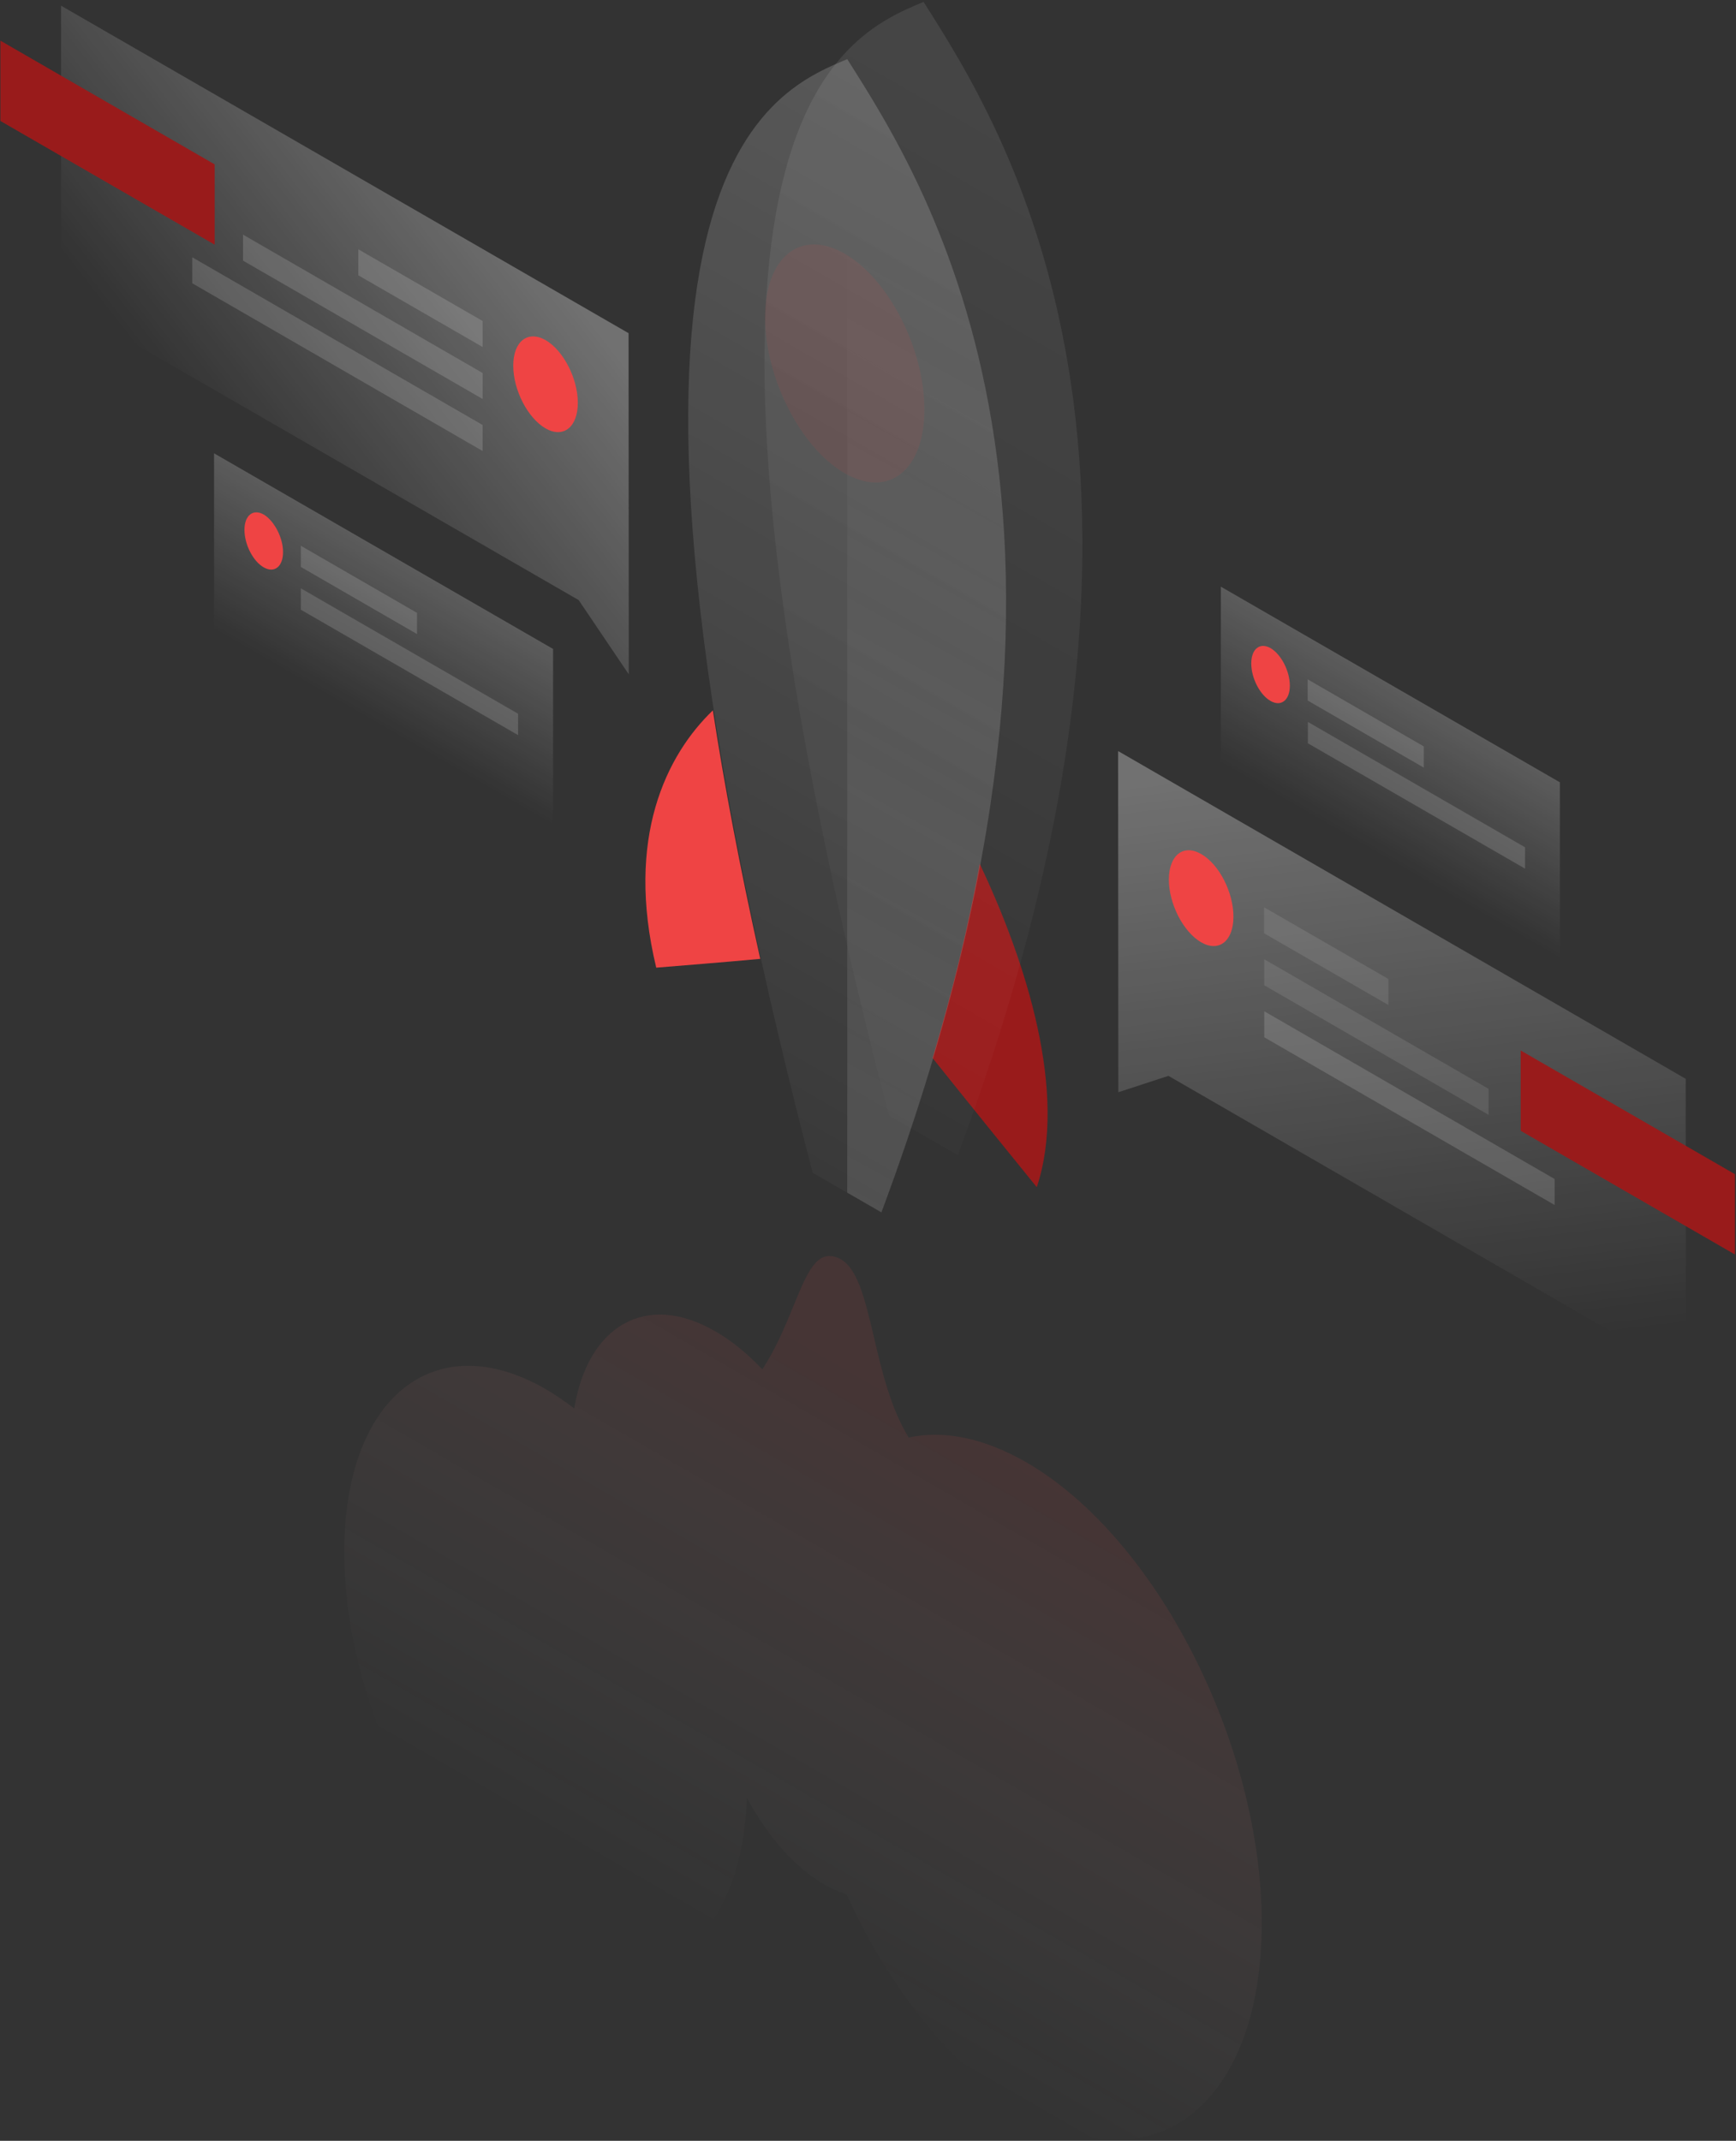 <?xml version="1.0" encoding="utf-8"?>
<svg xmlns="http://www.w3.org/2000/svg" fill="none" height="1021" viewBox="0 0 828 1021" width="828">
<rect x="0" y="0" width="828" height="1021" fill="#333333" stroke="none"/>
<path d="M444.8 504.6C462 526.1 481.1 549.7 494.5 566.2C509.4 521.4 489.5 458.8 467.3 412C462 441.1 454.6 471.9 444.8 504.6Z" fill="#991B1B"/>
<path d="M340 338.8C317.9 360 298.1 399.6 313 461.5C326.4 460.4 345.4 458.9 362.6 457.3C352.8 413.3 345.4 374 340 338.8Z" fill="#EF4444"/>
<path d="M387.6 559.3C264 84.7 365.7 44.4 404.1 28.2C442.5 88.8 544.1 246.4 420.4 578.2L387.6 559.3Z" fill="url(#paint0_linear_291_5473)" opacity="0.2"/>
<path d="M424 532C300.4 57.5 402 17.1 440.5 0.9C478.9 61.5 580.5 219.1 456.8 550.9L424 532Z" fill="url(#paint1_linear_291_5473)" opacity="0.1"/>
<path d="M420.4 578.2C544.1 246.4 442.5 88.8 404.1 28.2V568.8L420.4 578.2Z" fill="url(#paint2_linear_291_5473)" opacity="0.15"/>
<path d="M440.9 195.3C440.9 224.2 423.9 237.8 402.9 225.7C381.9 213.6 364.9 180.3 364.9 151.4C364.9 122.5 381.9 108.9 402.9 121C423.9 133.1 440.9 166.4 440.9 195.3Z" fill="#EF4444" opacity="0.1"/>
<path d="M433.4 685.6C424.7 671.4 420.5 653.4 416.8 637.6C412.5 619.4 408.9 603.9 399.9 600C389.6 595.5 385 606.9 378.5 622.7C374.7 632 370.2 643 363.6 653.1C356.5 645.6 349 639.4 341.1 634.9C308 615.8 280.4 632.3 273.9 671.7C269.4 668.3 264.9 665.2 260.3 662.5C207.2 631.9 164.2 666.6 164.2 740.2C164.2 813.7 207.2 898.1 260.2 928.7C311.7 958.4 353.8 926.5 356.2 857.4C365.9 875.4 378.8 890.5 393.1 898.7C396.8 900.8 400.4 902.4 403.8 903.4C424.4 948.7 455.1 987.7 489.4 1007.5C551.4 1043.3 601.7 1002.9 601.8 917.3C601.8 831.7 551.5 733.2 489.5 697.4C469 685.6 449.9 682 433.4 685.6Z" fill="url(#paint3_linear_291_5473)" opacity="0.1"/>
<path d="M533.3 358.2L804 514.5L804.1 655.6L557.3 513.1L533.4 520.9L533.3 358.2Z" fill="url(#paint4_linear_291_5473)" opacity="0.3"/>
<path d="M725.3 539.3V501L827.5 560V598.3L725.3 539.3Z" fill="#991B1B"/>
<path d="M602.9 432.7L662.2 466.9V479.3L602.9 445.1V432.7Z" fill="white" opacity="0.1"/>
<path d="M603 457.5L710 519.3V531.7L603 469.9V457.5Z" fill="white" opacity="0.1"/>
<path d="M603 482.3L741.5 562.3V574.7L603 494.7V482.3Z" fill="white" opacity="0.15"/>
<path d="M588.3 437.2C588.3 448.8 581.4 454.3 572.9 449.4C564.4 444.5 557.5 431.1 557.5 419.5C557.5 407.9 564.4 402.4 572.9 407.3C581.5 412.2 588.3 425.6 588.3 437.2Z" fill="#EF4444"/>
<path d="M299.8 158.9L29.1 2.7L29.2 143.8L276 286.2L299.9 321.6L299.8 158.9Z" fill="url(#paint5_linear_291_5473)" opacity="0.3"/>
<path d="M0.2 57.7V19.4L102.4 78.4V116.7L0.2 57.7Z" fill="#991B1B"/>
<path d="M230.2 153.1L170.9 118.9V131.3L230.2 165.5V153.1Z" fill="white" opacity="0.15"/>
<path d="M230.2 177.9L115.9 111.9V124.3L230.2 190.3V177.9Z" fill="white" opacity="0.15"/>
<path d="M230.2 202.7L91.7 122.7V135.1L230.2 215.1V202.7Z" fill="white" opacity="0.15"/>
<path d="M244.8 174.4C244.8 186 251.7 199.4 260.2 204.3C268.7 209.2 275.6 203.7 275.6 192.1C275.6 180.5 268.7 167.1 260.2 162.2C251.7 157.4 244.8 162.8 244.8 174.4Z" fill="#EF4444"/>
<path d="M263.8 309.5L102.1 216.2V300.4L263.8 393.7V309.5Z" fill="url(#paint6_linear_291_5473)" opacity="0.2"/>
<path d="M143.5 260.3L198.9 292.3V302.4L143.5 270.4V260.3Z" fill="white" opacity="0.15"/>
<path d="M143.5 280.6L247.1 340.4V350.6L143.5 290.8V280.6Z" fill="white" opacity="0.15"/>
<path d="M135 263.3C135 270.2 130.9 273.5 125.8 270.6C120.7 267.7 116.6 259.7 116.6 252.7C116.6 245.8 120.7 242.5 125.8 245.4C130.8 248.4 135 256.4 135 263.3Z" fill="#EF4444"/>
<path d="M744 373.1L582.3 279.8V364L744 457.4V373.1Z" fill="url(#paint7_linear_291_5473)" opacity="0.2"/>
<path d="M623.7 324L679.1 356V366.1L623.7 334.1V324Z" fill="white" opacity="0.15"/>
<path d="M623.8 344.3L727.4 404.1V414.3L623.8 354.5V344.3Z" fill="white" opacity="0.15"/>
<path d="M615.2 327C615.2 333.9 611.1 337.2 606 334.3C600.9 331.4 596.8 323.4 596.8 316.4C596.8 309.5 600.9 306.2 606 309.1C611.1 312.1 615.2 320.1 615.2 327Z" fill="#EF4444"/>
<defs>
<linearGradient gradientUnits="userSpaceOnUse" id="paint0_linear_291_5473" x1="548.194" x2="237.343" y1="45.027" y2="583.58">
<stop stop-color="white"/>
<stop offset="1" stop-color="white" stop-opacity="0"/>
</linearGradient>
<linearGradient gradientUnits="userSpaceOnUse" id="paint1_linear_291_5473" x1="584.585" x2="273.734" y1="17.734" y2="556.287">
<stop stop-color="white"/>
<stop offset="1" stop-color="white" stop-opacity="0"/>
</linearGradient>
<linearGradient gradientUnits="userSpaceOnUse" id="paint2_linear_291_5473" x1="490.226" x2="250.263" y1="162.462" y2="595.442">
<stop stop-color="white" stop-opacity="0"/>
<stop offset="1" stop-color="white"/>
</linearGradient>
<linearGradient gradientUnits="userSpaceOnUse" id="paint3_linear_291_5473" x1="467.652" x2="333.389" y1="684.819" y2="917.432">
<stop stop-color="#EF4444"/>
<stop offset="1" stop-color="white" stop-opacity="0"/>
</linearGradient>
<linearGradient gradientUnits="userSpaceOnUse" id="paint4_linear_291_5473" x1="649.61" x2="684.61" y1="362.769" y2="646.635">
<stop stop-color="white"/>
<stop offset="1" stop-color="white" stop-opacity="0"/>
</linearGradient>
<linearGradient gradientUnits="userSpaceOnUse" id="paint5_linear_291_5473" x1="240.766" x2="100.984" y1="102.4" y2="211.845">
<stop stop-color="white"/>
<stop offset="1" stop-color="white" stop-opacity="0"/>
</linearGradient>
<linearGradient gradientUnits="userSpaceOnUse" id="paint6_linear_291_5473" x1="201.169" x2="164.703" y1="273.327" y2="336.504">
<stop stop-color="white"/>
<stop offset="1" stop-color="white" stop-opacity="0"/>
</linearGradient>
<linearGradient gradientUnits="userSpaceOnUse" id="paint7_linear_291_5473" x1="681.431" x2="644.965" y1="337.004" y2="400.181">
<stop stop-color="white"/>
<stop offset="1" stop-color="white" stop-opacity="0"/>
</linearGradient>
</defs>
</svg>